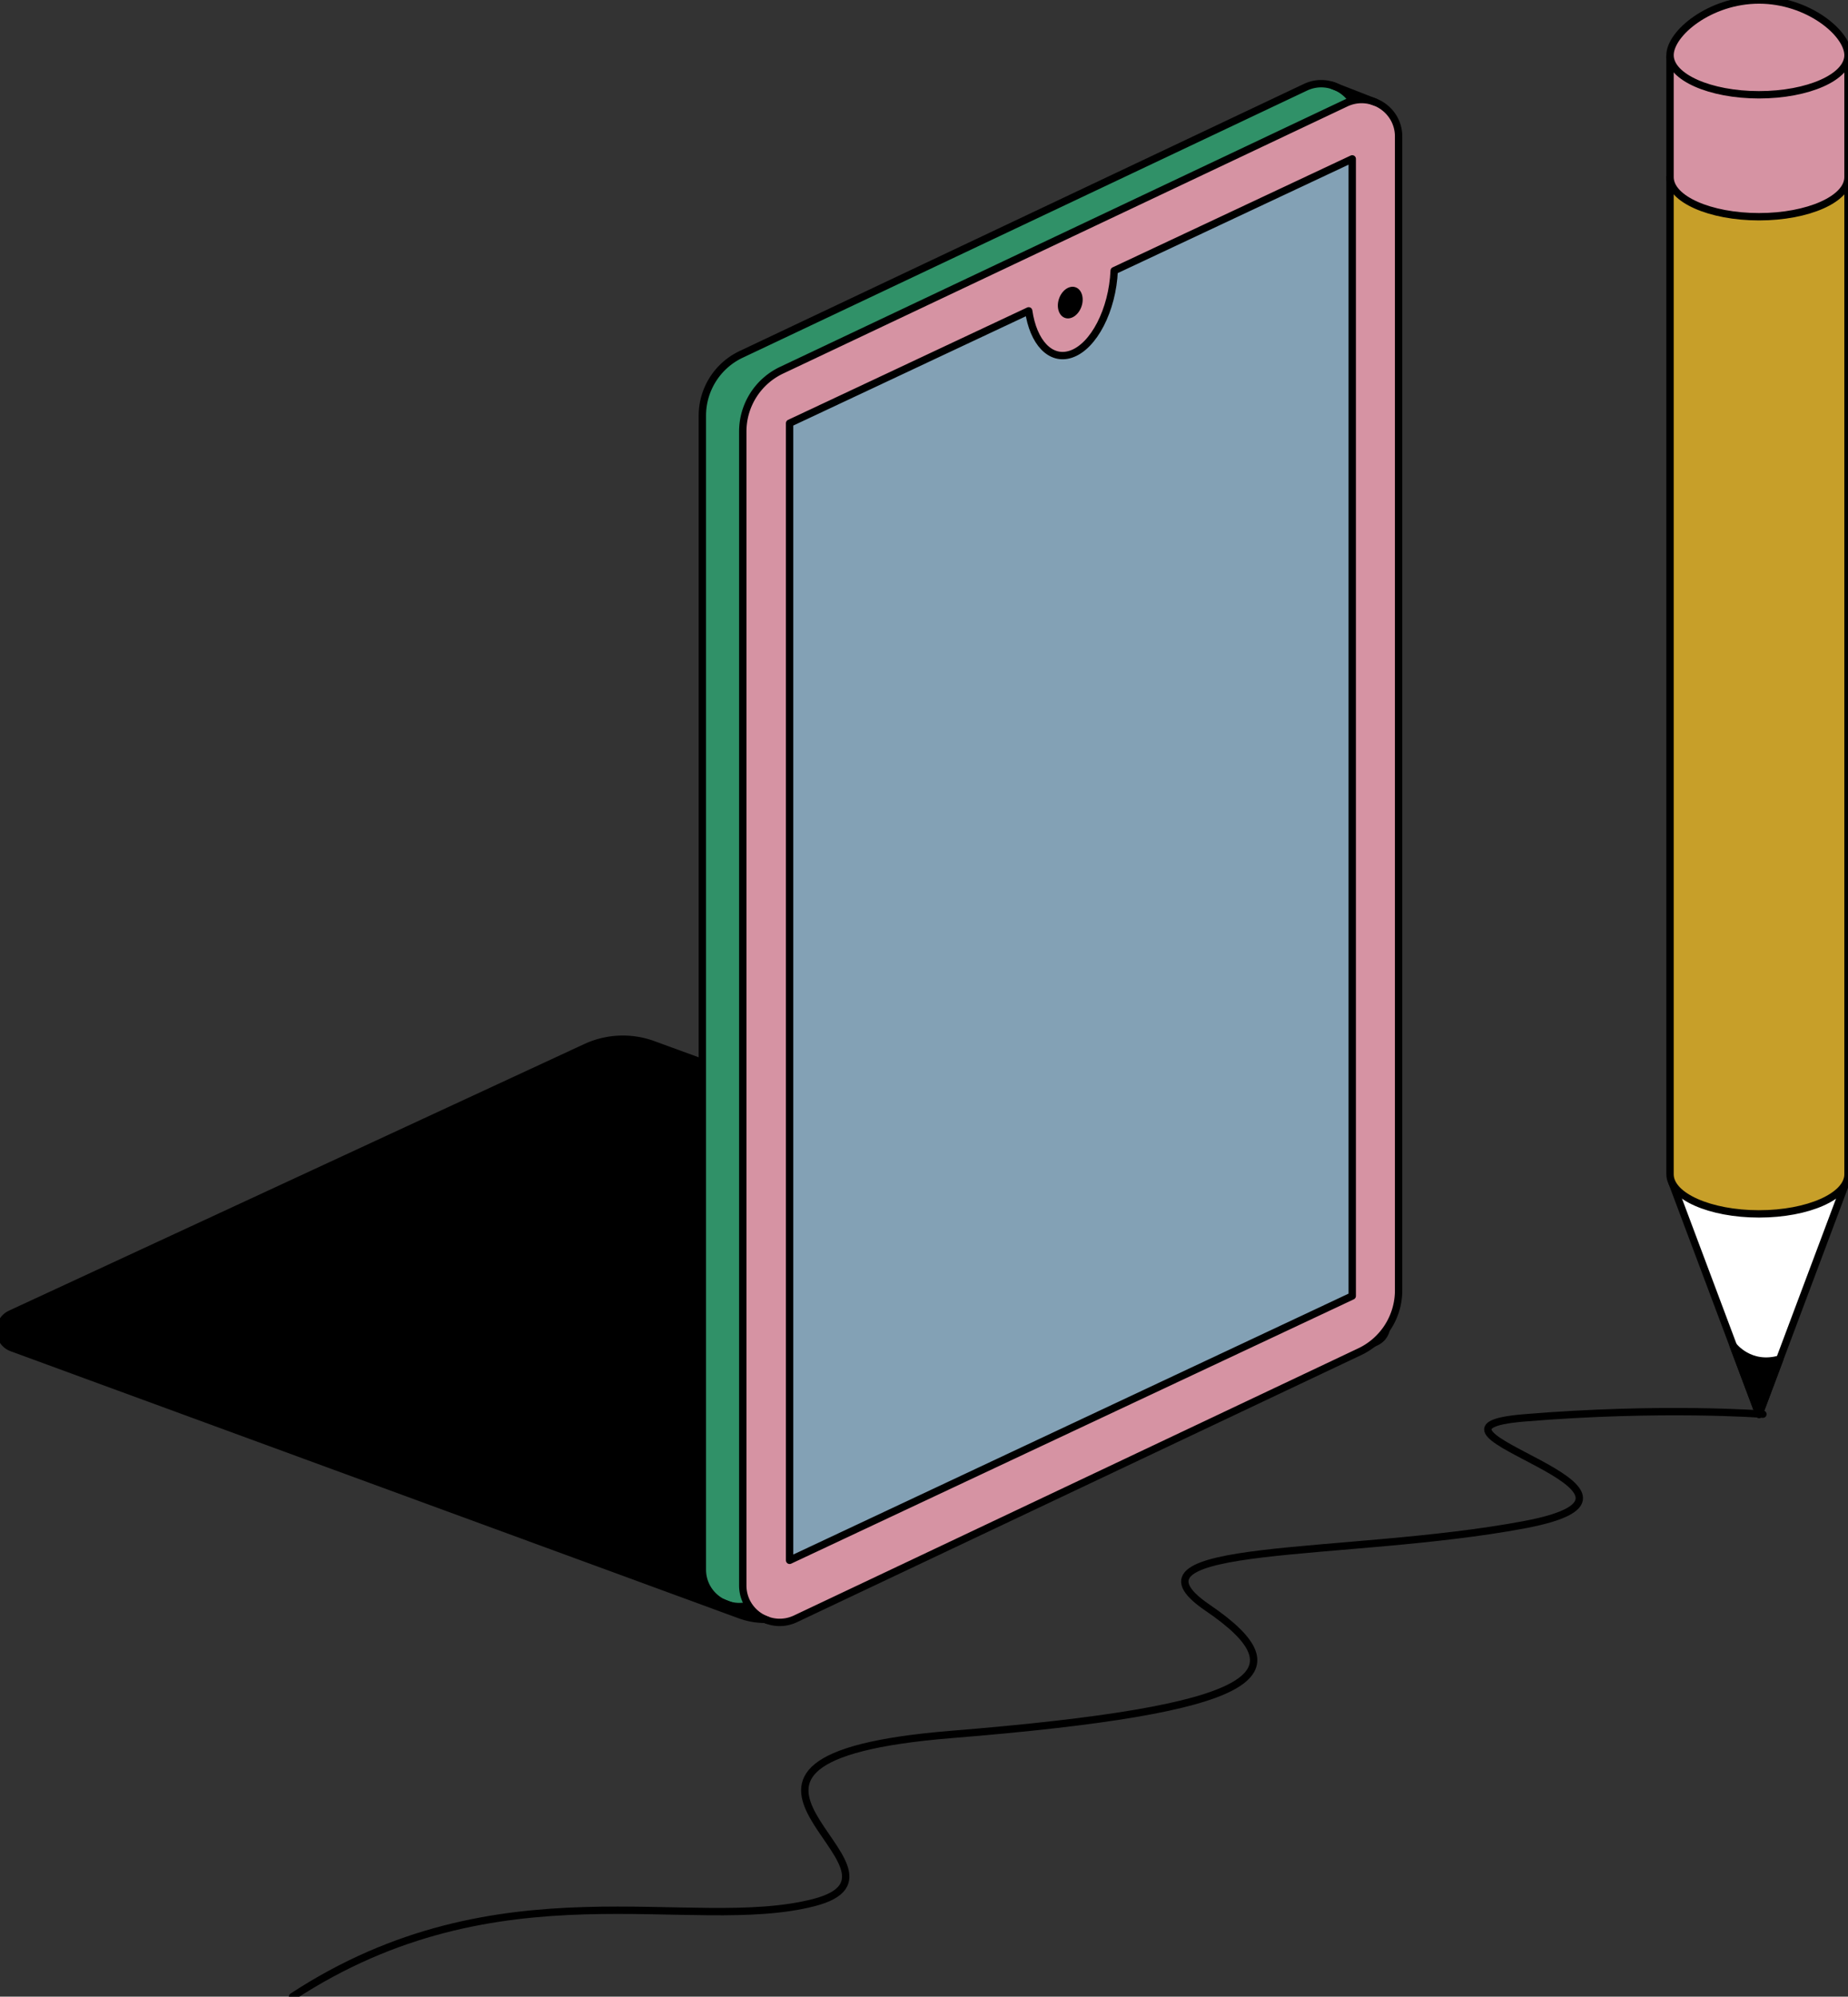 <svg xmlns="http://www.w3.org/2000/svg" viewBox="0 0 677.23 731.82"><rect x="0" y="0" width="677.23" height="731.82" fill="#333333" stroke="none"/><path d="M4.41 494.02l266.71 97.85a27.162 27.162 0 0 0 20.97-.95l212.21-99.05c5.4-2.56 5.04-10.36-.57-12.41l-264.39-96.6a32.304 32.304 0 0 0-24.86 1.13L3.86 481.61c-5.4 2.55-5.05 10.35.55 12.41z" stroke="#000" stroke-width="2.7" stroke-linecap="round" stroke-linejoin="round" stroke-miterlimit="10"/><path d="M276.73 587.53l206.79-97.9a24.852 24.852 0 0 0 14.21-22.46V44.23c0-9.94-10.36-16.49-19.34-12.24l-206.79 97.9a24.852 24.852 0 0 0-14.21 22.46v422.93c0 9.95 10.35 16.5 19.34 12.25z" fill="#309168" stroke="#000" stroke-width="2.7" stroke-linecap="round" stroke-linejoin="round" stroke-miterlimit="10"/><path d="M291.54 593.33l206.79-97.91a24.852 24.852 0 0 0 14.21-22.46V50.04c0-9.94-10.36-16.49-19.34-12.24l-206.79 97.9a24.852 24.852 0 0 0-14.21 22.46v422.93c0 9.94 10.35 16.5 19.34 12.24z" fill="#d693a3" stroke="#000" stroke-width="2.7" stroke-linecap="round" stroke-linejoin="round" stroke-miterlimit="10"/><path fill="#c79f29" stroke="#000" stroke-width="2.7" stroke-linecap="round" stroke-linejoin="round" stroke-miterlimit="10" d="M264.75 587.33l16.46 6.52"/><path fill="#d693a3" stroke="#000" stroke-width="2.7" stroke-linecap="round" stroke-linejoin="round" stroke-miterlimit="10" d="M503.98 37.45l-15.61-6.1"/><path d="M408.31 99.22c-.62 14.36-7.48 27.8-15.86 30.6-7.52 2.51-13.81-4.37-15.47-15.88l-87.62 41.18V571.9l206.19-96.89V58.23l-87.24 40.99z" fill="#83a1b5" stroke="#000" stroke-width="2.7" stroke-linecap="round" stroke-linejoin="round" stroke-miterlimit="10"/><ellipse transform="rotate(-71.319 392.217 110.9)" cx="392.21" cy="110.9" rx="5.94" ry="4.36"/><g stroke="#000" stroke-width="2.7" stroke-linecap="round" stroke-linejoin="round" stroke-miterlimit="10"><path fill="#fff" d="M612.79 433.56l31.83 84.85 31.83-84.85"/><path d="M674.36 65c-5.11-5.04-16.5-8.55-29.74-8.55-13.23 0-24.63 3.51-29.74 8.55h-2.87v365.41c0 8.01 14.6 14.51 32.61 14.51 18.01 0 32.61-6.5 32.61-14.51V65h-2.87z" fill="#c79f29"/><path d="M674.36 20.88c-5.11-5.04-16.5-8.55-29.74-8.55-13.23 0-24.63 3.51-29.74 8.55h-2.87v44.05c0 8.01 14.6 14.51 32.61 14.51 18.01 0 32.61-6.5 32.61-14.51V20.88h-2.87z" fill="#d693a3"/><path d="M677.23 20.23c0 8.01-14.6 14.51-32.61 14.51-18.01 0-32.61-6.5-32.61-14.51S626.61 0 644.62 0c18.01 0 32.61 12.22 32.61 20.23z" fill="#d693a3"/><path d="M635.17 493.23s6.02 8.07 17.05 4.91l-7.6 20.27-9.45-25.18z"/><path d="M646.04 518.34s-37.1-2.84-87.6 1.36c-50.5 4.2 64.78 27.05 0 39.18-64.78 12.13-151.67 6.02-115.91 30.39 35.76 24.37 19.29 37.26-93.79 46.44-113.09 9.18-5.49 50.04-50.5 61.64-45.01 11.59-115.28-15.16-191.04 34.48" fill="none"/></g></svg>